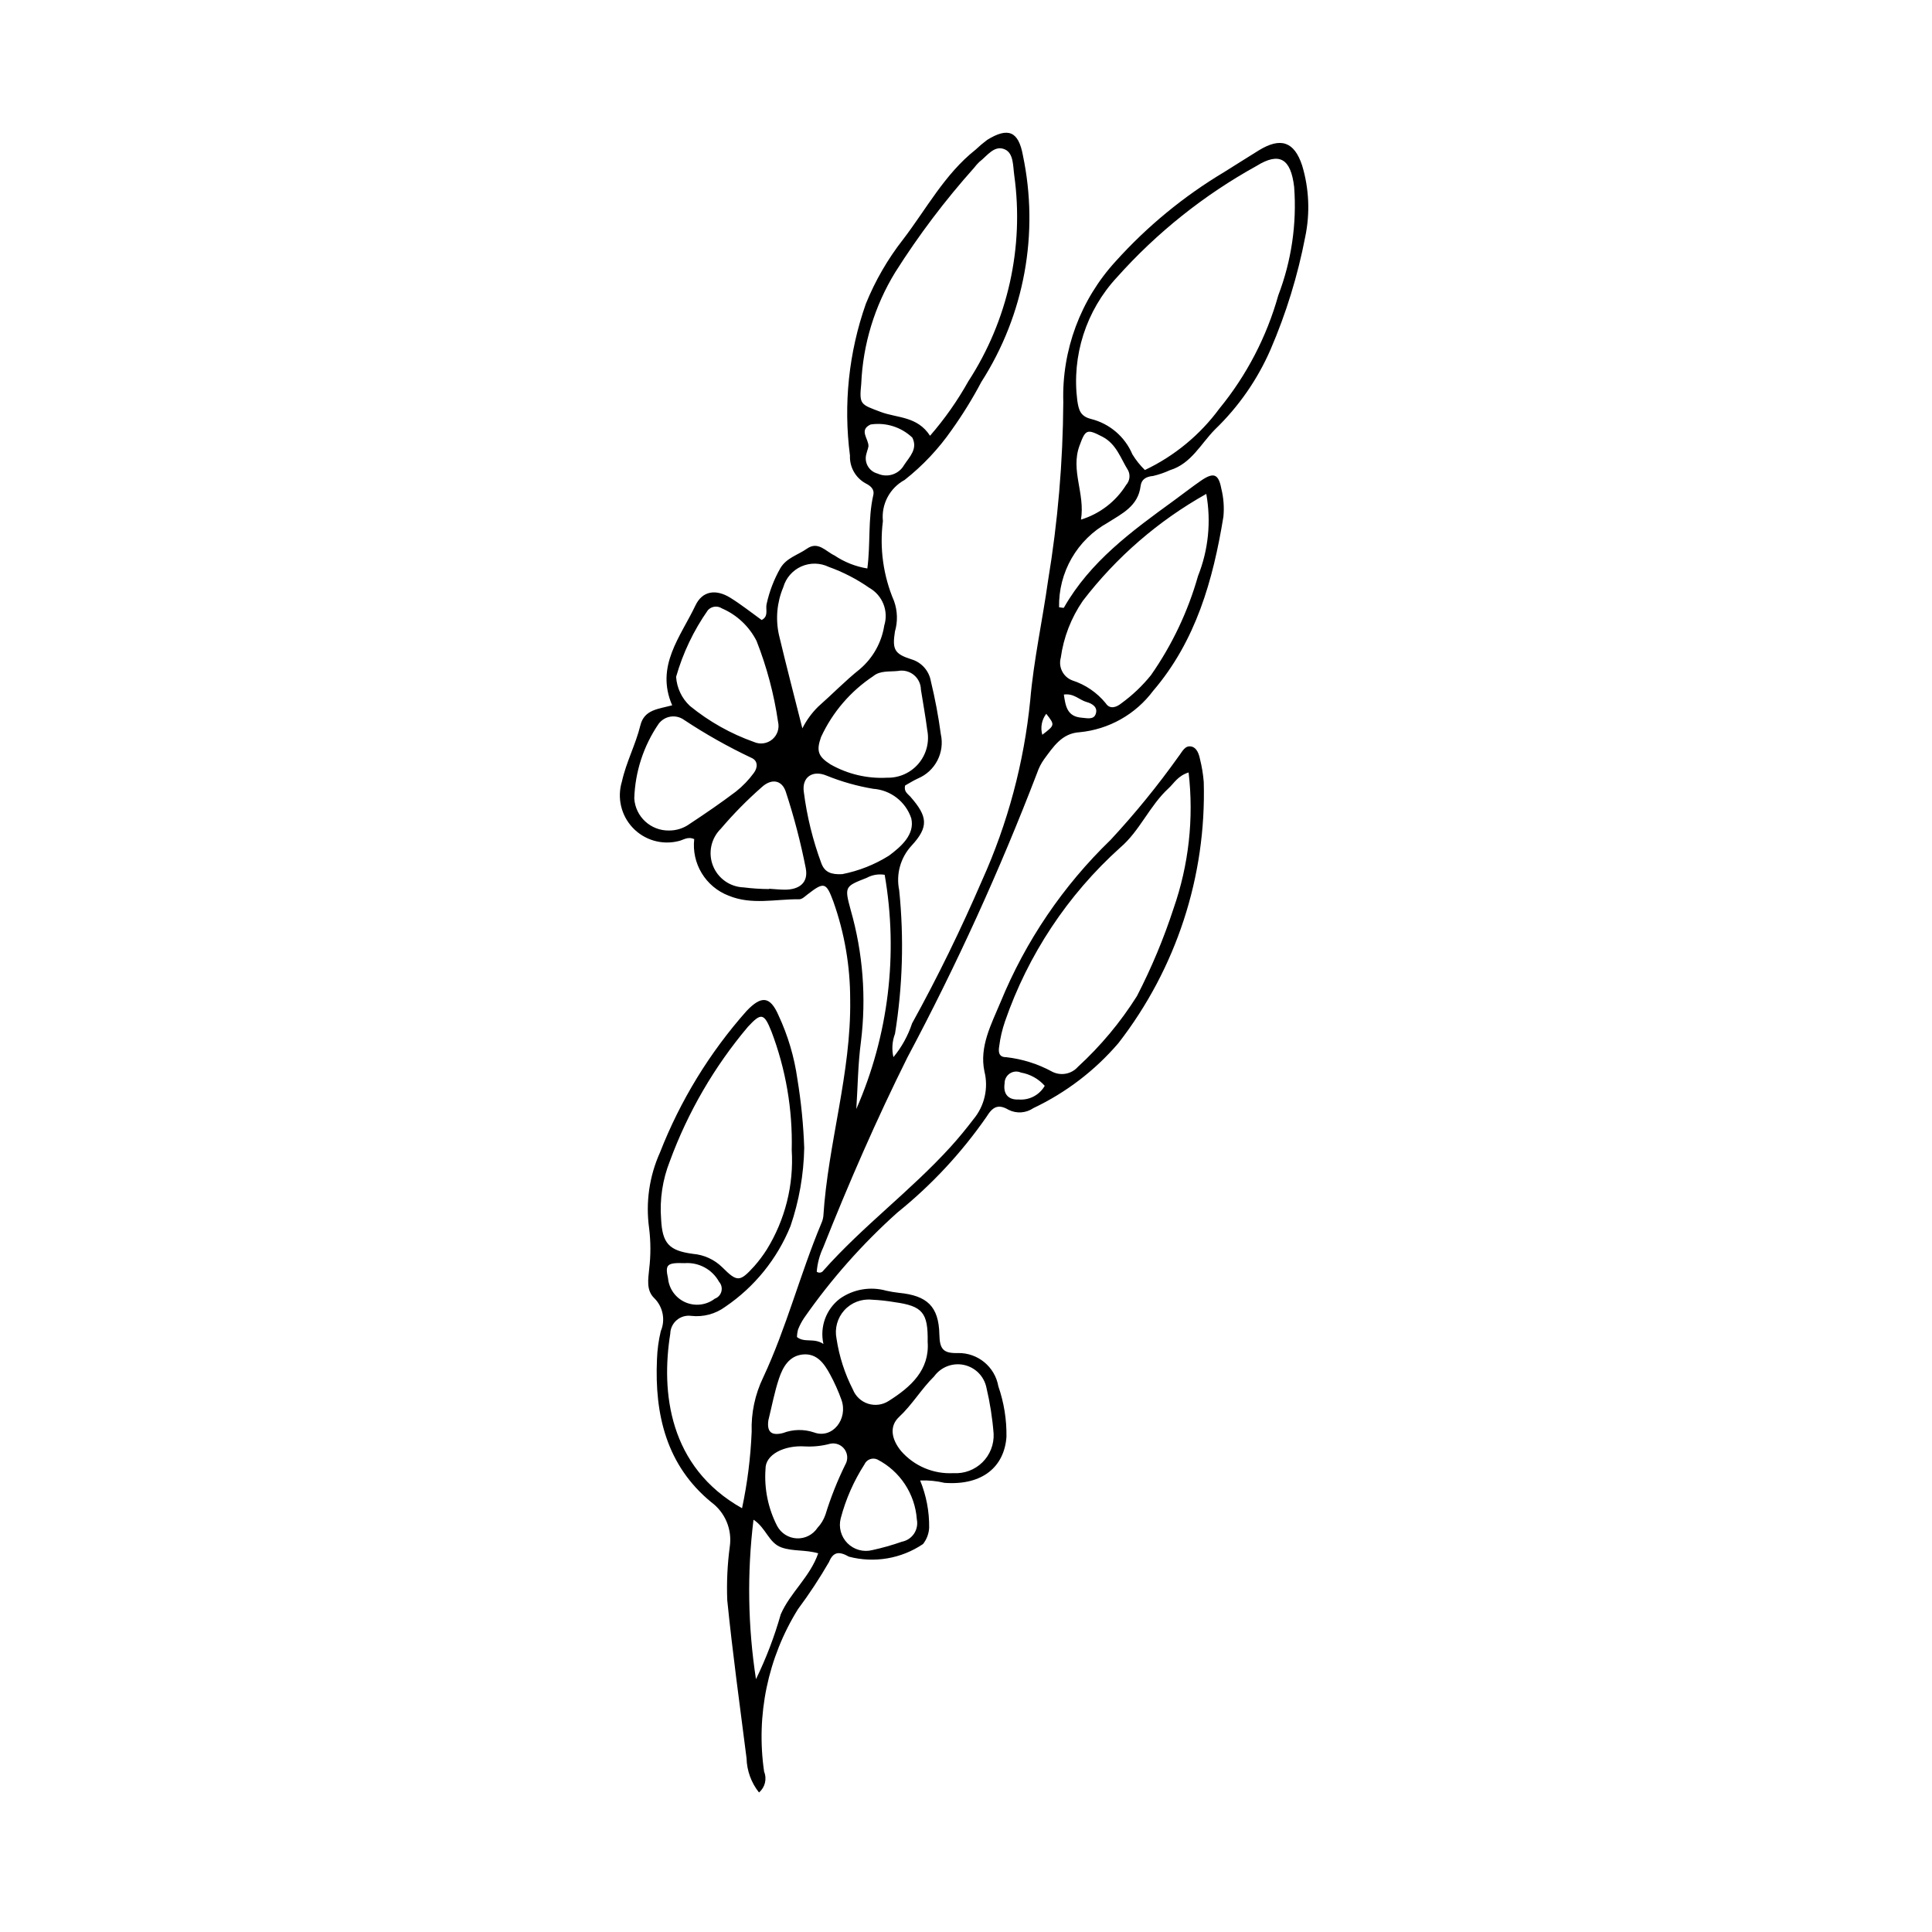 <?xml version="1.0" encoding="UTF-8"?>
<!-- Uploaded to: SVG Repo, www.svgrepo.com, Generator: SVG Repo Mixer Tools -->
<svg fill="#000000" width="800px" height="800px" version="1.1" viewBox="144 144 512 512" xmlns="http://www.w3.org/2000/svg">
 <path d="m345.14 619.02c-2.059-2.586-3.215-5.769-3.297-9.07-1.777-13.949-3.699-27.887-5.113-41.875-0.188-4.754 0.039-9.512 0.672-14.227 0.656-4.516-1.227-9.027-4.894-11.738-11.867-9.73-15.066-23.195-14.402-37.898 0.086-2.5 0.422-4.988 1.004-7.426 1.273-2.988 0.598-6.449-1.703-8.742-2.215-2.106-1.617-5.086-1.363-7.781 0.43-3.594 0.422-7.227-0.027-10.816-0.938-6.816 0.062-13.758 2.887-20.031 5.383-13.773 13.164-26.488 22.984-37.543 3.875-4.043 6.184-3.938 8.43 1.215 2.496 5.352 4.184 11.043 5 16.891 0.992 6.035 1.598 12.129 1.809 18.242-0.133 7.047-1.359 14.035-3.637 20.707-3.516 8.676-9.523 16.113-17.27 21.371-2.602 1.922-5.832 2.785-9.043 2.422-1.383-0.191-2.781 0.219-3.84 1.125-1.062 0.906-1.684 2.223-1.711 3.617-2.445 15.289-0.484 35.281 19.023 46.238 1.418-6.668 2.269-13.441 2.551-20.254-0.164-4.992 0.891-9.945 3.066-14.438 6.164-13.18 9.766-27.344 15.371-40.746l-0.004-0.004c0.293-0.617 0.48-1.281 0.562-1.957 1.223-19.266 7.398-37.906 7.113-57.383l-0.004-0.004c0.016-8.867-1.496-17.668-4.469-26.023-1.895-5.117-2.469-5.219-6.746-1.93-0.703 0.543-1.516 1.363-2.269 1.352-6.269-0.07-12.66 1.594-18.777-0.977v0.004c-2.953-1.145-5.441-3.231-7.082-5.938-1.641-2.707-2.34-5.879-1.988-9.027-1.773-0.793-2.91 0.285-4.184 0.527-4.375 1.09-9-0.258-12.102-3.535-3.098-3.273-4.195-7.965-2.867-12.277 1.137-5.152 3.644-9.785 4.883-14.859 1.031-4.219 4.773-4.316 8.43-5.32-4.508-10.375 2.219-18.152 6.164-26.461 1.859-3.914 5.461-4.383 9.242-2.039 2.867 1.773 5.519 3.894 8.305 5.894 1.934-0.98 0.984-2.828 1.312-4.219l0.004-0.008c0.723-3.328 1.949-6.527 3.633-9.492 1.629-2.773 4.668-3.5 7.039-5.172 2.969-2.09 4.969 0.684 7.328 1.797h0.004c2.613 1.758 5.578 2.93 8.688 3.438 0.867-6.539 0.133-13.113 1.578-19.445 0.371-1.617-0.805-2.496-2.078-3.133h0.004c-2.648-1.473-4.238-4.316-4.109-7.348-1.77-13.562-0.324-27.355 4.227-40.258 2.477-6.102 5.793-11.832 9.855-17.023 6.184-8.082 11.012-17.285 19.191-23.766v0.004c0.984-0.934 2.023-1.809 3.113-2.625 5.566-3.434 8.273-2.231 9.441 4.074h-0.004c4.363 20.695 0.414 42.273-11 60.078-2.328 4.41-4.953 8.66-7.852 12.719-3.481 5.012-7.684 9.484-12.48 13.258-3.949 2.141-6.223 6.449-5.762 10.922-0.918 7.203 0.105 14.52 2.961 21.195 0.922 2.598 1.004 5.418 0.227 8.062-0.727 4.719-0.164 5.922 4.363 7.359h0.004c2.672 0.789 4.668 3.027 5.148 5.773 1.125 4.633 2.008 9.32 2.641 14.043 1.094 4.875-1.465 9.832-6.07 11.766-1.223 0.566-2.371 1.297-3.391 1.863-0.387 1.633 0.727 2.195 1.434 3.004 4.559 5.211 4.898 7.945 0.254 12.961-2.918 3.172-4.129 7.551-3.254 11.77 1.301 12.676 0.926 25.469-1.109 38.051-0.754 1.98-0.902 4.137-0.418 6.199 2.191-2.648 3.867-5.688 4.945-8.957 6.812-12.316 12.969-24.984 18.547-37.887 6.812-15.113 11.121-31.23 12.762-47.727 0.914-10.609 3.231-21.078 4.715-31.648 2.602-15.664 3.953-31.508 4.047-47.387-0.41-13.766 4.57-27.148 13.879-37.297 8.348-9.27 18.031-17.238 28.738-23.641 3.09-1.906 6.129-3.887 9.223-5.777 5.746-3.512 9.363-2.356 11.461 4.031 1.844 6.129 2.125 12.625 0.816 18.895-1.973 10.266-5.059 20.285-9.199 29.887-3.457 7.941-8.453 15.125-14.691 21.137-3.785 3.809-6.277 9.059-11.941 10.812l-0.004-0.004c-1.434 0.664-2.934 1.18-4.469 1.539-1.895 0.172-3.109 0.902-3.328 2.684-0.648 5.309-4.945 7.316-8.707 9.703v0.004c-3.984 2.211-7.289 5.465-9.559 9.41-2.273 3.949-3.426 8.441-3.336 12.992 0.578 0.059 1.207 0.242 1.281 0.109 6.961-12.227 17.98-20.27 29.027-28.293 2.387-1.734 4.707-3.555 7.129-5.242 3.484-2.43 4.805-2.004 5.562 2.004 0.602 2.426 0.789 4.938 0.551 7.43-2.727 16.75-7.285 32.891-18.594 46.113h-0.004c-4.66 6.262-11.754 10.262-19.527 11.004-4.695 0.27-6.961 3.883-9.391 7.152-0.789 1.109-1.414 2.328-1.848 3.617-9.895 25.812-21.371 50.988-34.367 75.387-8.203 16.461-15.551 33.324-22.344 50.426-0.945 2.012-1.52 4.176-1.695 6.391 0.277 0.203 0.621 0.281 0.961 0.219 0.336-0.062 0.629-0.262 0.816-0.547 10.414-11.75 23.129-21.141 33.684-32.754 2.141-2.352 4.125-4.789 6.059-7.316h-0.004c2.945-3.516 4.031-8.227 2.926-12.676-1.402-6.562 1.824-12.516 4.238-18.312h0.004c6.648-16.227 16.594-30.898 29.207-43.078 6.473-6.973 12.484-14.359 18.004-22.109 0.973-1.223 1.68-3.102 3.559-2.566 1.289 0.367 1.84 1.957 2.117 3.316v-0.004c0.496 1.98 0.828 4 0.988 6.035 0.707 24.992-7.285 49.449-22.609 69.203-6.219 7.266-13.902 13.133-22.547 17.23-1.938 1.332-4.449 1.504-6.551 0.453-2.848-1.676-4.289-0.723-5.898 1.906v-0.004c-6.617 9.523-14.559 18.047-23.586 25.32-9.301 8.332-17.602 17.715-24.738 27.961-0.629 0.941-1.156 1.949-1.574 3.004-0.18 0.66-0.281 1.34-0.297 2.023 2.012 1.613 4.465 0.141 7.016 1.836h-0.004c-1.012-4.5 0.68-9.176 4.336-11.984 3.578-2.531 8.105-3.312 12.328-2.125 1.105 0.246 2.223 0.43 3.352 0.559 7.434 0.727 10.559 3.555 10.711 11.074 0.078 3.898 1.078 5 4.945 4.883 5.246-0.09 9.777 3.648 10.684 8.816 1.492 4.305 2.219 8.836 2.148 13.391-0.543 7.723-6.133 12.934-16.391 12.195v0.004c-2.121-0.508-4.301-0.719-6.481-0.633 1.629 3.973 2.441 8.227 2.387 12.52-0.082 1.57-0.648 3.078-1.621 4.316-5.758 3.894-12.914 5.117-19.637 3.356-2.66-1.512-4.18-1.285-5.297 1.441h-0.004c-2.496 4.316-5.238 8.484-8.215 12.48-7.981 12.844-11.156 28.102-8.961 43.062 0.785 1.934 0.238 4.156-1.359 5.504zm102.27-350.46c7.828-3.715 14.613-9.309 19.746-16.289 7.215-8.812 12.527-19.023 15.598-29.992 3.496-9.148 4.938-18.953 4.211-28.719-0.879-7.543-3.906-9.352-9.977-5.582-13.91 7.688-26.422 17.672-37.004 29.527-8.156 8.793-12 20.75-10.492 32.648 0.383 2.445 0.754 4.133 3.609 4.871 4.941 1.223 9.016 4.699 10.996 9.387 0.926 1.516 2.039 2.91 3.312 4.148zm11.582 80.148c-2.871 0.91-3.824 2.832-5.289 4.176-5.074 4.648-7.688 11.395-12.887 15.781v0.004c-13.895 12.516-24.383 28.355-30.488 46.031-0.738 2.144-1.254 4.363-1.535 6.613-0.223 1.344-0.184 2.863 1.836 2.848 4.281 0.48 8.43 1.785 12.211 3.848 2.293 1.176 5.09 0.652 6.805-1.273 6.027-5.527 11.293-11.836 15.652-18.754 3.852-7.465 7.094-15.223 9.699-23.207 4.043-11.566 5.41-23.898 3.996-36.066zm-68.523-89.227v0.004c3.871-4.453 7.273-9.293 10.152-14.441 10.496-16.152 14.816-35.551 12.16-54.633-0.34-2.445-0.164-5.695-2.379-6.769-2.863-1.387-4.801 1.699-6.906 3.301-0.488 0.477-0.941 0.984-1.352 1.527-7.715 8.633-14.703 17.887-20.891 27.672-5.477 8.934-8.578 19.117-9.016 29.586-0.566 5.562-0.18 5.414 5.176 7.445 4.34 1.641 9.691 1.086 13.055 6.312zm-36.656 189.27c0.262-10.723-1.566-21.387-5.379-31.41-1.965-4.949-2.758-4.957-6.207-1.254-8.926 10.578-15.934 22.637-20.707 35.633-1.93 4.867-2.727 10.117-2.32 15.34 0.316 6.434 2.07 8.379 8.406 9.219l-0.004 0.004c2.941 0.234 5.703 1.496 7.809 3.562 3.996 4.004 4.668 3.898 8.516-0.332v-0.004c1.195-1.355 2.285-2.809 3.254-4.336 4.891-7.91 7.207-17.141 6.633-26.422zm109.86-173.86h0.004c-12.719 7.125-23.848 16.766-32.715 28.336-3.102 4.508-5.106 9.676-5.848 15.094-0.68 2.484 0.645 5.082 3.055 5.992 3.469 1.117 6.539 3.215 8.844 6.035 1.082 1.695 2.801 1.141 4.16 0.035 2.93-2.129 5.57-4.637 7.844-7.457 5.594-8.004 9.809-16.887 12.469-26.281 2.754-6.902 3.512-14.441 2.191-21.754zm-107.04 62.133c1.07-2.125 2.484-4.066 4.176-5.738 3.727-3.281 7.191-6.879 11.07-9.965v-0.004c3.473-2.953 5.762-7.059 6.461-11.562 1.184-3.836-0.461-7.981-3.949-9.961-3.324-2.324-6.945-4.191-10.762-5.559-2.293-1.113-4.961-1.152-7.289-0.113-2.324 1.043-4.07 3.059-4.769 5.512-1.68 3.992-2.078 8.406-1.141 12.633 1.969 8.277 4.125 16.508 6.203 24.758zm-33.457-13.66c0.191 2.949 1.5 5.711 3.664 7.723 5.07 4.137 10.816 7.367 16.984 9.551 1.609 0.707 3.484 0.441 4.832-0.688 1.352-1.129 1.945-2.922 1.539-4.633-1.07-7.352-2.984-14.555-5.703-21.469-1.965-3.859-5.215-6.91-9.191-8.625-1.184-0.773-2.754-0.57-3.703 0.48-3.773 5.375-6.621 11.344-8.422 17.66zm-1.918 40.73c1.988 0.023 3.926-0.598 5.531-1.766 4.164-2.746 8.289-5.57 12.27-8.582h-0.004c1.785-1.414 3.371-3.062 4.711-4.898 1.031-1.355 1.207-3.258-0.699-4.043-6.144-2.906-12.07-6.246-17.738-9.996-1.039-0.766-2.336-1.09-3.613-0.898-1.273 0.195-2.418 0.887-3.184 1.926-3.988 5.836-6.223 12.691-6.445 19.758 0.305 4.824 4.34 8.562 9.172 8.5zm60.738-42.285c-2.227 0.25-4.719-0.152-6.547 1.355v0.004c-6.035 3.992-10.836 9.59-13.867 16.164-1.309 3.684-0.758 5.16 2.516 7.25v-0.004c4.555 2.586 9.754 3.809 14.984 3.523 3.211 0.078 6.289-1.305 8.359-3.762 2.07-2.457 2.914-5.723 2.289-8.875-0.457-3.59-1.121-7.148-1.68-10.723-0.023-1.508-0.711-2.926-1.879-3.879-1.168-0.953-2.695-1.336-4.176-1.055zm25.328 202.14h-0.004c-0.32-4.129-0.965-8.23-1.918-12.262-0.633-2.992-2.969-5.332-5.961-5.969-2.992-0.637-6.082 0.551-7.875 3.027-3.391 3.34-5.789 7.484-9.309 10.77-2.664 2.488-1.98 5.941 0.512 8.988h-0.004c3.481 4.016 8.625 6.195 13.934 5.894 2.836 0.176 5.613-0.863 7.641-2.856 2.027-1.992 3.109-4.754 2.981-7.594zm-40.117-148.29h-0.004c4.394-0.863 8.59-2.523 12.383-4.902 3.106-2.32 6.918-5.543 5.91-9.887-1.469-4.414-5.457-7.508-10.098-7.832-4.219-0.707-8.348-1.871-12.312-3.477-3.719-1.578-6.606 0.367-6.074 4.266v-0.004c0.824 6.496 2.394 12.871 4.672 19.008 0.875 2.289 2.543 2.988 5.519 2.828zm22.633 123.93c0.129-7.738-1.375-9.477-8.746-10.5-2-0.344-4.019-0.562-6.051-0.656-2.738-0.277-5.445 0.762-7.293 2.805-1.848 2.043-2.609 4.844-2.059 7.539 0.707 4.691 2.172 9.238 4.332 13.461 0.711 1.789 2.188 3.172 4.019 3.758 1.836 0.59 3.84 0.324 5.457-0.719 5.871-3.699 10.895-8.219 10.34-15.688zm-42.012-119.98 0.004-0.082c1.352 0.086 2.703 0.23 4.055 0.246 3.953 0.035 6.371-1.867 5.656-5.629h0.004c-1.344-6.859-3.109-13.625-5.285-20.266-1.031-3.207-3.816-3.637-6.387-1.273-3.887 3.406-7.516 7.094-10.863 11.035-2.578 2.547-3.398 6.383-2.078 9.762 1.32 3.375 4.523 5.641 8.145 5.766 2.238 0.281 4.492 0.43 6.75 0.441zm23.105 58.289c8.547-19.5 11.16-41.09 7.516-62.066-1.637-0.273-3.316 0.012-4.769 0.809-5.801 2.273-5.922 2.309-4.238 8.512 3.246 11.352 4.168 23.242 2.711 34.957-0.785 5.879-0.836 11.855-1.219 17.789zm-13.559 89.422c-5.539-0.379-10.578 2.144-10.504 5.977-0.379 5.223 0.691 10.449 3.086 15.105 1.039 1.938 3.019 3.184 5.215 3.281s4.277-0.973 5.484-2.809c0.938-0.996 1.652-2.18 2.094-3.473 1.398-4.543 3.152-8.965 5.25-13.23 0.758-1.277 0.691-2.883-0.176-4.09-0.867-1.207-2.363-1.789-3.816-1.477-2.16 0.586-4.398 0.828-6.633 0.715zm3.461 28.32c-3.488-1-6.727-0.469-9.758-1.559-3.387-1.219-4.031-5.156-7.391-7.344-1.723 14.051-1.5 28.273 0.656 42.262 2.691-5.527 4.891-11.285 6.57-17.199 2.539-5.801 7.766-9.91 9.922-16.16zm26.137-8.988c-0.48-6.766-4.457-12.793-10.492-15.891-1.312-0.57-2.836 0.031-3.406 1.344-2.824 4.391-4.938 9.203-6.269 14.254-0.617 2.359 0.059 4.871 1.777 6.602 1.715 1.734 4.219 2.43 6.586 1.832 2.652-0.578 5.269-1.316 7.832-2.219 1.316-0.25 2.481-1.016 3.227-2.129 0.746-1.113 1.012-2.481 0.746-3.793zm-39.348-26.242c-0.414 2.988 0.723 4.156 3.871 3.363h-0.004c2.633-1.008 5.531-1.07 8.203-0.176 4.898 1.836 9.117-3.539 7.297-8.633v-0.004c-0.836-2.336-1.852-4.602-3.039-6.781-1.539-2.828-3.465-5.586-7.184-5.231-3.629 0.352-5.297 3.32-6.309 6.324-1.219 3.621-1.91 7.418-2.836 11.137zm82.844-238.71c4.973-1.52 9.23-4.785 11.98-9.199 0.945-1.055 1.152-2.574 0.52-3.84-1.988-3.176-3.082-6.988-6.828-8.93-4.121-2.133-4.477-1.949-6.074 2.422-2.394 6.551 1.539 12.637 0.402 19.547zm-56.469-18.762c-0.129 0.43-0.293 0.852-0.383 1.293v-0.004c-0.336 1.094-0.211 2.277 0.348 3.273s1.504 1.723 2.609 2.004c2.578 1.188 5.637 0.199 7.027-2.273 1.445-2.195 3.672-4.25 2.18-7.254h0.004c-2.949-2.809-7.035-4.094-11.059-3.484-3.223 1.484-0.477 3.836-0.574 5.789-0.031 0.223-0.082 0.441-0.152 0.656zm-48.57 215.81c-4.695-0.164-5.199 0.375-4.394 4.019 0.262 2.801 2.027 5.234 4.606 6.359 2.578 1.121 5.562 0.754 7.789-0.961 0.867-0.312 1.523-1.035 1.75-1.93 0.227-0.895 0-1.844-0.613-2.535-1.812-3.297-5.383-5.231-9.137-4.953zm95.438-46.996c-1.645-1.852-3.871-3.09-6.312-3.512-0.957-0.43-2.07-0.336-2.949 0.246-0.875 0.582-1.395 1.57-1.375 2.621-0.414 2.75 0.914 4.414 3.723 4.273h0.004c2.812 0.234 5.508-1.18 6.91-3.629zm5.062-103.69c0.449 3.059 0.859 5.84 4.731 6.137 1.277 0.098 3.066 0.578 3.652-0.824 0.781-1.871-0.746-2.894-2.371-3.34-1.895-0.52-3.312-2.344-6.012-1.973zm-5.707 10.66c3.367-2.578 3.367-2.578 1.047-5.562v-0.004c-1.207 1.586-1.594 3.648-1.047 5.562z"/>
</svg>